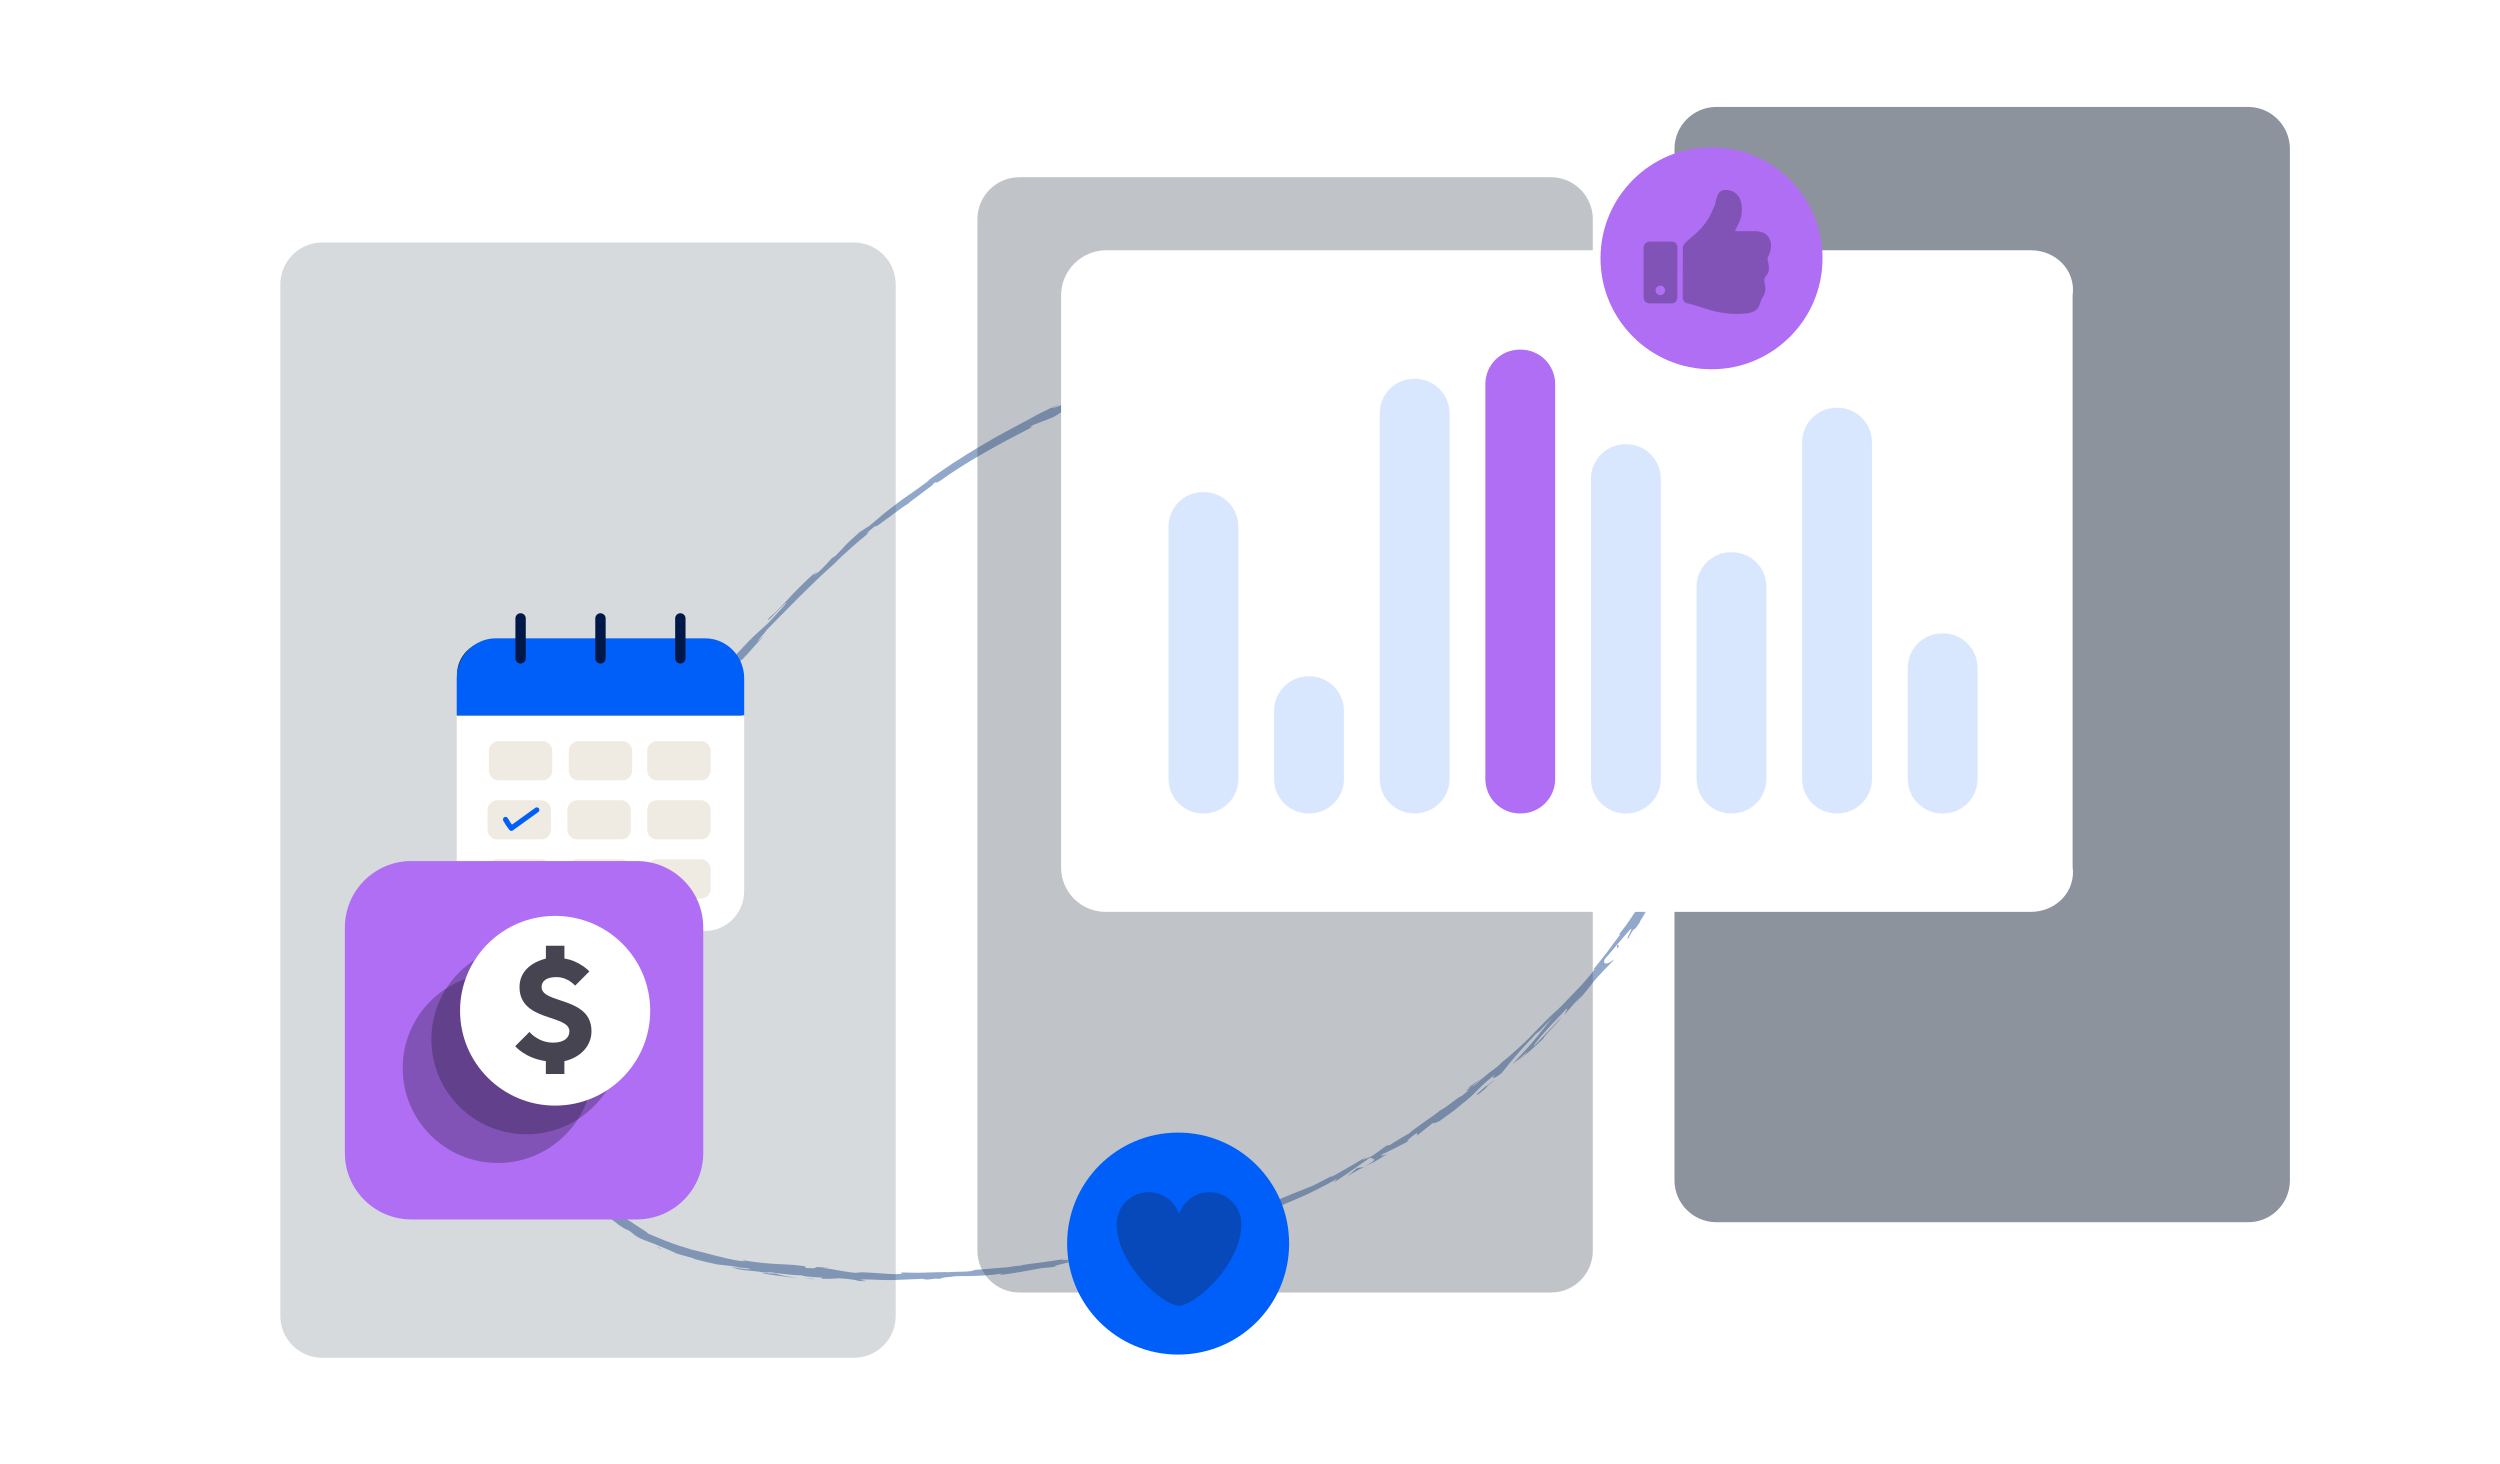 <?xml version="1.0" encoding="UTF-8"?> <svg xmlns="http://www.w3.org/2000/svg" width="584" height="342" viewBox="0 0 584 342" fill="none"><path d="M306.26 110.1C305.57 111.03 305.97 110.8 305.9 110.96C306.99 109.37 306.19 110.11 306.26 110.1Z" fill="#92A8CB"></path><path d="M320.47 97.35L320.2 97.57C321.03 97.1 321.84 96.57 322.7 96.15C321.93 96.49 321.21 96.96 320.47 97.35Z" fill="#92A8CB"></path><path d="M337.85 91.98C336.96 91.91 335.34 92.3 333.53 92.67C332.63 92.89 331.7 93.18 330.79 93.42L329.45 93.78L328.22 94.16L327.69 94.26L326.38 94.96C330.06 93.53 335.09 92.33 337.86 91.98H337.85Z" fill="#92A8CB"></path><path d="M347.6 91.77C347 91.67 349.69 91.57 345.34 91.83H345.75L347.6 91.77V91.77Z" fill="#92A8CB"></path><path d="M345.75 91.84C343.84 91.93 347.01 91.89 345.75 91.84V91.84Z" fill="#92A8CB"></path><path d="M354.6 91.69C353.76 91.69 352.91 91.69 352.07 91.74C352.6 91.79 354.84 91.91 354.01 91.93C356.6 91.97 356.07 91.88 354.6 91.7V91.69Z" fill="#92A8CB"></path><path d="M357.01 91.56H355.69C355.92 91.59 356.26 91.62 357.01 91.56Z" fill="#92A8CB"></path><path d="M352.91 91.54H355.7C355.34 91.48 355.3 91.38 354.42 91.54C354.65 91.45 354.1 91.52 352.91 91.54V91.54Z" fill="#92A8CB"></path><path d="M351.34 91.49C349.92 91.42 348.08 91.37 350.63 91.26C349.42 91.26 348.55 91.3 348.01 91.36C347.47 91.41 347.26 91.45 347.35 91.48C347.53 91.53 348.92 91.48 351.34 91.48V91.49Z" fill="#92A8CB"></path><path d="M338.73 91.52C338.09 91.58 337.45 91.62 336.82 91.7L335.21 92.12C335.61 92.02 336.52 91.85 337.31 91.73C338.11 91.63 338.79 91.55 338.72 91.51L338.73 91.52Z" fill="#92A8CB"></path><path d="M370.23 93.62C370.4 93.58 369.43 93.28 369.26 93.15L367.4 92.92C368.34 93.11 370.12 93.48 370.23 93.62V93.62Z" fill="#92A8CB"></path><path d="M369.26 93.16L372.03 93.58C369.58 93.08 369.12 93.05 369.26 93.16Z" fill="#92A8CB"></path><path d="M357.49 91.23C355.95 91.21 354.41 91.25 352.87 91.28C354.7 91.28 356.54 91.21 358.38 91.3L357.49 91.23Z" fill="#92A8CB"></path><path d="M380.48 96.33C379.97 96.2 379.46 96.09 378.94 95.99C379.86 96.17 380.75 96.43 381.66 96.67L380.48 96.33Z" fill="#92A8CB"></path><path d="M386.94 98.98C385.85 98.6 388.26 99.87 387.13 99.41C387.97 99.84 388.74 100.23 389.49 100.58L391.53 101.66C390.86 101.28 390.19 100.85 389.44 100.42C388.67 100.01 387.88 99.5 386.94 98.99V98.98Z" fill="#92A8CB"></path><path d="M393.61 102.92C392.96 102.51 392.3 102.05 391.53 101.66C392.25 102.05 392.9 102.52 393.61 102.92Z" fill="#92A8CB"></path><path d="M376.64 94.75C376.84 94.84 377.21 95.05 378.68 95.56L377.69 95.05C377.37 94.94 377.01 94.85 376.63 94.75H376.64Z" fill="#92A8CB"></path><path d="M377.66 95.04L377.7 95.06C378.83 95.42 379.62 95.67 379.96 95.77C379.67 95.68 378.98 95.46 377.67 95.04H377.66Z" fill="#92A8CB"></path><path d="M376.37 94.68L376.64 94.75C376.54 94.7 376.48 94.68 376.37 94.68Z" fill="#92A8CB"></path><path d="M364.81 92.15C366.46 92.23 369.88 92.72 366.61 92.01C365.42 91.97 367.29 92.33 364.81 92.15Z" fill="#92A8CB"></path><path d="M375.11 94.09C374.15 93.82 373.18 93.61 372.22 93.36C372.27 93.42 372.77 93.62 371.97 93.49C373.01 93.69 374.07 93.86 375.11 94.09V94.09Z" fill="#92A8CB"></path><path d="M376.54 94.41L375.11 94.09L376.18 94.39L376.54 94.41Z" fill="#92A8CB"></path><path d="M389.52 100.04C390.1 100.3 390.66 100.66 391.27 101.01C391.57 101.19 391.88 101.38 392.2 101.57C392.5 101.78 392.81 102 393.13 102.22C392.47 101.7 391.76 101.23 391.03 100.78C390.67 100.55 390.31 100.32 389.96 100.1L388.86 99.5C388.63 99.44 387.94 99.19 389.52 100.05V100.04Z" fill="#92A8CB"></path><path d="M383.92 97.27L384.19 97.37C384.04 97.29 383.91 97.23 383.92 97.27Z" fill="#92A8CB"></path><path d="M403.5 113.38L403.4 113.15L403.34 113.12L403.5 113.38Z" fill="#92A8CB"></path><path d="M388.62 99.33C387.53 98.67 386.81 98.42 386.13 98.16C386.56 98.36 387.01 98.56 387.47 98.77C387.92 98.99 388.38 99.25 388.85 99.5C388.96 99.53 388.98 99.52 388.62 99.33V99.33Z" fill="#92A8CB"></path><path d="M396.95 105.56C396.52 105.07 395.97 104.57 395.39 104.05L396.29 104.91C396.59 105.22 396.86 105.5 396.96 105.56H396.95Z" fill="#92A8CB"></path><path d="M384.56 97.58L384.38 97.52C384.75 97.72 384.71 97.68 384.56 97.58Z" fill="#92A8CB"></path><path d="M384.56 97.58C385.18 97.79 385.65 97.99 386.14 98.16C385.44 97.83 384.78 97.56 384.19 97.36C384.33 97.43 384.47 97.51 384.56 97.57V97.58Z" fill="#92A8CB"></path><path d="M406.76 117.03C406.7 117 406.56 116.78 406.37 116.42C406.17 116.07 405.89 115.61 405.59 115.07C405.3 114.52 404.96 113.9 404.62 113.25C404.24 112.62 403.85 111.97 403.5 111.32C401.75 109.02 402.42 110.9 403.4 113.16C403.48 113.21 403.66 113.1 405.06 115.66C404.81 114.65 401.97 109.96 403.42 111.97C403.95 112.79 404.35 113.35 404.58 113.81C404.81 114.27 404.95 114.57 405.06 114.83C405.27 115.34 405.35 115.63 405.74 116.49C405.34 114.89 407.95 120.94 407.87 120.08C407.51 118.98 406.95 117.96 406.5 116.91C406.52 116.83 407.08 117.96 406.75 117.05L406.76 117.03Z" fill="#92A8CB"></path><path d="M400.25 108.64L399.44 107.77C400.36 108.77 400.83 109.64 401.81 111.12C402.97 112.71 403.21 113.04 403.35 113.12C402.37 111.43 401.19 109.87 399.97 108.36L400.26 108.65L400.25 108.64Z" fill="#92A8CB"></path><path d="M395.6 104.08C396.49 104.47 398.59 106.45 397.46 105.06C396.83 104.44 396.35 104.08 396.01 103.82C395.67 103.56 395.45 103.41 395.26 103.29C394.88 103.05 394.65 102.9 393.77 102.35C394.95 103.14 395.37 103.6 395.51 103.7C395.64 103.82 395.43 103.67 395.19 103.5C394.69 103.15 394.04 102.7 395.58 104.04C395.14 103.7 394.73 103.37 394.33 103.06C393.91 102.77 393.52 102.49 393.13 102.22C393.54 102.53 393.93 102.83 394.32 103.12C394.68 103.44 395.04 103.75 395.39 104.06L395.3 103.97L395.28 103.95C395.11 103.78 395.06 103.72 395.26 103.9L395.35 103.97C395.35 103.97 395.49 104.02 395.59 104.07C396.83 105.14 395.76 104.27 395.35 103.97C395.33 103.97 395.29 103.94 395.28 103.95V103.97L396.4 104.84L397.44 105.79C397.78 106.11 398.14 106.42 398.47 106.75L399.43 107.78C398.66 106.87 397.64 105.77 395.59 104.08H395.6Z" fill="#92A8CB"></path><path d="M369.73 92.1C369.9 92.15 369.89 92.16 369.9 92.18C370.27 92.23 370.42 92.24 369.73 92.1Z" fill="#92A8CB"></path><path d="M372.04 92.67C371.62 92.62 371.26 92.63 369.92 92.34C368.77 92.05 369.94 92.25 369.89 92.17C369.07 92.06 367.02 91.82 369.55 92.34L369.96 92.39C372.25 92.86 375.08 93.83 374.68 93.75C374.06 93.43 373.51 93.17 372.03 92.66L372.04 92.67Z" fill="#92A8CB"></path><path d="M384.77 97.01C386.24 97.62 387.71 98.26 389.11 99.01C388.42 98.57 387.74 98.13 387.02 97.74L387.09 97.88C384.64 96.67 385.11 97.07 384.77 97V97.01Z" fill="#92A8CB"></path><path d="M403.7 113.88L403.19 113.46C403.78 114.15 404.22 114.94 404.73 115.69C404.38 115.09 404.05 114.47 403.69 113.88H403.7Z" fill="#92A8CB"></path><path d="M406.31 119.39L406.06 119.25C406.31 119.72 406.5 120.23 406.7 120.73C406.57 120.29 406.48 119.83 406.31 119.4V119.39Z" fill="#92A8CB"></path><path d="M157.25 292.59L155.88 292.12L157.25 292.59Z" fill="#92A8CB"></path><path d="M167.28 295.44L167.55 295.4C167.07 295.35 166.87 295.35 167.28 295.44Z" fill="#92A8CB"></path><path d="M346.4 251.73C344.69 252.89 342.75 254.13 343.07 254.13L343.68 253.89C344.78 252.96 345.65 252.28 346.4 251.73V251.73Z" fill="#92A8CB"></path><path d="M251.37 294.53L251.98 294.49C252.46 294.34 252.92 294.22 253.33 294.08C252.75 294.23 252.08 294.37 251.38 294.53H251.37Z" fill="#92A8CB"></path><path d="M250.06 295.57L247.34 295.87C247.95 295.82 248.83 295.72 250.06 295.57Z" fill="#92A8CB"></path><path d="M125.76 248.51L125.44 246.83C125.63 249.48 125.65 248.3 125.76 248.51Z" fill="#92A8CB"></path><path d="M399.68 181.17C398.93 182.78 398.44 184.1 397.89 185.22C398.86 183.31 399.6 181.75 399.68 181.17Z" fill="#92A8CB"></path><path d="M161.75 291.87C160.92 291.66 160.56 291.59 160.57 291.64C161.43 291.86 161.91 291.97 161.75 291.87Z" fill="#92A8CB"></path><path d="M395.73 189.86L396.17 189.03C396.69 187.84 397.21 186.65 397.89 185.22C397.15 186.62 396.34 188.23 395.73 189.86V189.86Z" fill="#92A8CB"></path><path d="M247.62 94.44L248.05 94.27C248.05 94.27 247.89 94.31 247.62 94.44Z" fill="#92A8CB"></path><path d="M305.29 81.58C304.71 81.62 303.77 81.69 302.87 81.75C303.31 81.73 304.03 81.69 305.29 81.58Z" fill="#92A8CB"></path><path d="M409.09 143.79C409.18 142.48 409.09 143.58 409.09 143.79V143.79Z" fill="#92A8CB"></path><path d="M410.09 137.41C410.12 137.69 410.15 137.91 410.19 137.94C410.14 137.83 410.11 137.65 410.09 137.41Z" fill="#92A8CB"></path><path d="M390.69 202.15L390.63 202.25C390.87 201.93 390.83 201.98 390.69 202.15Z" fill="#92A8CB"></path><path d="M409.31 141.82C409.28 142.31 409.21 142.88 409.14 143.49C409.17 143.22 409.26 142.71 409.31 141.82Z" fill="#92A8CB"></path><path d="M409.21 142.09L409.27 140.95C409.24 140.78 409.22 140.93 409.21 142.09Z" fill="#92A8CB"></path><path d="M408.96 145.61C409.03 144.86 409.09 144.16 409.15 143.49C409.12 143.75 409.1 143.85 409.1 143.78C409.07 144.16 409.03 144.71 408.97 145.6L408.96 145.61Z" fill="#92A8CB"></path><path d="M163.85 163.38L164.04 163.17C164.82 162.07 164.46 162.54 163.85 163.38Z" fill="#92A8CB"></path><path d="M318.72 272.6L318.85 272.52L318.67 272.61H318.72V272.6Z" fill="#92A8CB"></path><path d="M314.54 274.98C316.24 273.8 317.28 273.28 318.67 272.6L317 272.84L314.54 274.98Z" fill="#92A8CB"></path><path d="M136.87 278.29C137.18 278.78 137.53 279.24 137.9 279.68L138.98 281.03C138.24 280.29 137.53 279.61 136.99 278.99L135.76 277.5C135.2 276.83 135.2 276.89 136.09 278.27C136.31 278.27 136.85 278.98 137.77 279.9C138.21 280.38 138.72 280.92 139.26 281.51C139.8 282.09 140.44 282.65 141.05 283.23L141.97 284.1C142.29 284.37 142.61 284.62 142.92 284.87C143.55 285.36 144.14 285.81 144.65 286.21C145.72 286.94 146.52 287.37 146.7 287.31C147.3 287.77 147.94 288.19 148.56 288.63L147.35 287.91C149.14 289.22 149.96 289.47 150.87 289.83C151.81 290.14 152.88 290.54 155.46 291.66C157.27 292.42 158.54 292.96 157.25 292.57C158.64 293.02 160.04 293.43 161.46 293.78C162.68 294.15 162.35 294.17 161.14 293.8C163.28 294.42 165.44 294.94 167.61 295.37H167.56C168.51 295.49 170.64 295.73 171.68 295.84C173.32 296.19 170.84 295.77 171.25 295.91C172.46 296.06 173.68 296.21 174.89 296.33C176.34 296.7 173.31 296.45 170.82 295.98C172.46 296.57 173.22 296.66 174.48 296.77C175.74 296.88 177.48 297.04 181.13 297.6C179.98 297.51 178.83 297.4 177.69 297.28C179.86 297.92 182.56 298.03 186.44 298.61C185.52 298.41 178.71 297.34 182.67 297.55C183.78 297.7 185.24 297.86 187.38 297.93C187.38 298.14 189.46 298.33 192.08 298.44L191.88 298.72C194.71 298.8 194.5 298.64 196.16 298.61C199.3 298.84 199.95 299.04 200.69 299.25C205.74 299.42 197.22 298.81 203.19 298.89C205.29 298.98 207.07 299.07 208.96 299.01C210.84 298.93 212.84 298.85 215.35 298.74C218.29 298.81 214.84 298.92 215.9 298.99C216.77 298.91 217.63 298.8 218.49 298.68C219.13 298.66 218.92 298.74 218.82 298.78C221.01 298.59 218.99 298.48 222.43 298.24C222.89 298.05 224.66 298.12 226.84 298.08C229.02 298.01 231.63 297.9 233.74 297.54C234.8 297.54 233.25 297.76 233.58 297.84C235.04 297.68 236.07 297.51 236.88 297.37C237.69 297.24 238.28 297.14 238.83 297.05C239.94 296.86 240.92 296.68 243.28 296.24C244.64 296.16 245.99 295.96 247.35 295.83C244.35 296.08 248.11 295.23 251.38 294.5L248.79 294.66C250.54 294.31 252.3 294.04 254.04 293.63C254.68 293.55 254.17 293.75 253.33 294.04L254.28 293.78C256.18 293.52 255.24 293.87 253.92 294.3C253.27 294.38 252.62 294.42 251.99 294.45C250.71 294.83 249.52 295.22 249.82 295.34C250.16 295.25 250.82 295.12 251.55 294.99C251.22 295.09 251 295.17 251.17 295.17C251.36 295.17 251.9 295.02 252.75 294.81C253.17 294.86 253.59 294.88 254.01 294.91L254.28 294.73L261.22 293.57C266.06 292.14 270.22 290.74 277.82 288.39C275.99 289.15 277.52 288.88 277.5 289.18C275.31 289.45 271.61 291.07 267.55 291.9C269.66 291.43 269.23 291.67 268.7 291.84C271.08 291.22 273.42 290.42 275.76 289.68C275.66 289.95 277.32 289.42 279.2 288.99C277.69 289.02 284.35 287.03 287.16 285.96C287.39 286.05 286.75 286.42 283.26 287.52C287.22 286.59 288.07 285.44 291.86 284.3C291.02 284.62 290.56 284.76 290.26 284.96C292.17 284.1 296.99 282.42 295.91 282.97L295.08 283.28C296.49 282.8 298.21 282.07 300.04 281.29C301.87 280.51 303.81 279.7 305.57 278.89C309.06 277.17 311.95 275.68 312.26 275.32C312.34 275.34 311.76 276.07 311.47 276.3C312.98 275.37 314.44 274.35 315.9 273.32L320.25 270.27C319.59 271 323.14 270.01 318.88 272.48C319.52 272.17 320.23 271.82 321.1 271.36C321.97 270.9 322.97 270.25 324.23 269.45C323.37 269.9 321.92 270.26 323.04 269.56C326.34 268.04 325.3 268.45 329.3 266.44C328.02 267.12 329.14 265.88 331.03 264.61C330.77 264.87 331.47 264.94 330.8 265.44L335.26 261.88C334.13 262.74 335.29 262.38 336.44 261.79C335.93 262.1 340.43 258.91 341.63 257.98L339.61 259.31C342.22 257.43 343.42 256.39 344.54 255.26C345.65 254.12 346.75 252.99 349.23 251C348.7 251.56 348.16 252.7 350.73 250.71C351.24 250.17 352.24 248.8 353.66 247.15C354.36 246.32 355.16 245.4 356.04 244.46C356.48 243.99 356.94 243.5 357.4 243.01C357.85 242.5 358.32 241.99 358.8 241.48L359.67 240.84L362.62 237.71C361.81 238.78 360.2 240.78 358.46 242.91C356.69 245.02 354.65 247.12 353.23 248.63C355.1 247.12 353.85 248.32 356.53 245.91C357.58 245.17 355.2 247.38 354.42 248.09C356.53 246.24 358.68 244.45 360.66 242.46C360.18 242.5 365.03 237.74 364.62 237.79L358.33 244.39C358.1 244.41 358.89 243.33 360.27 241.73C360.96 240.93 361.8 240.01 362.73 239.02C363.2 238.53 363.69 238.03 364.19 237.51C364.68 236.98 365.18 236.44 365.68 235.9C366.79 234.88 365.31 237.1 365.46 237.08C365.91 236.44 369.14 232.8 369.57 232.45L367.98 234.41C369.15 233.23 369.99 232.17 370.9 231.07C371.76 229.92 372.69 228.72 374.08 227.29C374.97 226.25 377.02 224.4 377.02 224.09C375.32 225.6 374.2 225.24 374.95 223.94C375.33 223.64 379.54 218.46 380.64 217.33C382.22 215.69 379.13 220.41 380.47 219.02C380.45 218.9 381.12 217.85 381.41 217.41C381.87 216.86 381.84 217.01 381.91 216.99C381.99 216.97 382.19 216.78 383.05 215.47C383.09 214.86 386.64 210.22 383.66 214.1C385.29 211.51 385.57 211.47 387.5 208.44C386.74 209.31 388.59 205.32 390.09 202.67C390.06 202.86 390.51 202.33 390.72 202.07C393.76 196.61 395.54 193.75 397.94 188.43C398.23 187.97 399.51 185.46 399.12 186.6C399.41 185.81 399.69 185.08 400.31 183.4C401.85 180.26 398.86 187.15 400.14 184.81C400.06 184.53 401.64 180.38 402.49 177.96C401.92 178.59 400.28 183.46 399.35 185.86C399.26 185.82 399.29 185.53 399.42 185.03C399.52 184.52 399.72 183.79 399.98 182.88C400.5 181.07 401.4 178.59 402.36 175.72C403.8 171.12 403.26 173.82 403.47 173.01C404.2 170.86 404.69 169.32 405.03 168.1C405.33 166.87 405.48 165.96 405.64 165.1C405.94 163.38 406.29 161.88 407.32 158.27C408.21 155.42 407.82 158.24 408.14 157.64C407.79 159.58 407.3 161.02 406.91 162.32C406.51 163.61 406.14 164.75 405.8 166.04L406.77 162.9C406.52 164.13 405.89 166.69 405.45 168.05C405.87 166.87 406.91 163.17 408.03 158.91C409.06 154.62 409.88 149.72 410.32 146.23C410.36 144.98 410.43 142.83 410.26 143.83L410.11 146.04C409.88 147.04 409.97 146 409.97 145.05C409.99 144.1 410.01 143.26 409.86 144.64C410 141.67 409.89 138.36 409.8 134.22L410.03 133.42C409.96 133.52 410.05 136.14 410.1 137.31C410.07 135.58 410.14 130.9 409.52 129.06L409.67 131.97C409.25 129.03 408.36 125.5 407.4 122C407.63 123.65 407.66 122.8 407.99 125.37C407.95 124.81 408.07 125.09 408.27 125.77C408.43 126.46 408.62 127.57 408.81 128.63C409.11 130.77 409.31 132.75 409.32 130.93C409.25 133.61 409.54 135.55 409.24 139.03C409.31 138.92 409.46 137.8 409.3 140.86C409.32 141 409.34 141.33 409.36 141.54V141.58C409.37 141.71 409.37 141.73 409.36 141.52C409.43 140.79 409.5 140.2 409.56 139.96C409.77 141.49 409.4 146.4 409.25 148.06C408.99 149.88 409.24 147.28 409.02 148.27C408.99 149.1 408.9 149.92 408.83 150.75C408.61 150.97 407.71 155.5 408.29 151.22C408.11 152.5 407.84 153.76 407.6 155.04C407.04 157.27 406.28 160.3 405.8 162.19C405.28 163.95 404.81 166.73 405.07 165.14C404.82 166.13 404.6 167.12 404.31 168.1L403.4 171.02L403.33 171.06C402.85 172.49 402.38 173.94 401.91 175.42C401.45 176.91 400.83 178.36 400.27 179.87C399.69 181.37 399.1 182.89 398.46 184.43C397.76 185.94 396.99 187.45 396.18 188.97C395.37 190.83 394.59 192.79 392.89 195.73L392.42 196.23C391.83 197.39 390.88 199.1 390.01 200.64C389.07 202.14 388.24 203.49 388.03 204.01C387.08 205.07 385.52 207.82 383.58 210.59C382.65 212 381.68 213.45 380.79 214.79C379.9 216.13 378.97 217.28 378.28 218.19L378.36 218.47C377.4 219.72 376.48 220.97 375.52 222.29C374.54 223.61 373.42 224.93 372.21 226.47L372.52 226.42C372.01 227.1 371.4 227.84 370.71 228.65L369.64 229.9C369.24 230.31 368.84 230.74 368.42 231.17C366.73 232.9 364.89 234.83 363.05 236.77C363.27 236.48 364.19 235.48 364.88 234.81C363.72 235.93 362.55 237.06 361.36 238.21C360.18 239.37 359.03 240.57 357.88 241.76C356.76 242.98 355.54 244.05 354.38 245.13C353.21 246.2 352.06 247.2 350.92 248.1C349.91 249.14 349.03 249.72 348.23 250.34L348.5 250.11L348.04 250.48L346.41 251.66C346.91 251.32 347.39 250.99 347.79 250.68C346.93 251.38 345.63 252.46 344.37 253.55L343.69 253.82L343.4 254.07C342.07 255 342.42 254.93 343.22 254.56C342.57 255.08 341.98 255.57 341.53 255.96C340.25 256.46 338.09 258.62 336.42 259.38C335.63 260.2 329.56 264.1 329.04 264.93C328.97 264.92 328.54 265.17 329.29 264.67C327.72 265.65 326.08 266.5 324.71 267.46L323.89 267.62C322.79 268.41 321.71 269.22 320.6 270C318.35 271 317.41 271.39 319.45 270.06C316.94 271.58 315.89 272.17 314.95 272.71C314 273.23 313.19 273.77 310.98 274.97L311.12 274.7C309.51 275.47 307.03 276.92 305.99 277.25C305.05 277.63 303.44 278.27 301.4 279.09L298.05 280.48L296.2 281.25C295.56 281.49 294.89 281.73 294.22 281.98C288.87 284.05 282.68 286.09 277.72 287.4C279.78 287.37 273.06 288.46 272.78 288.97C272.17 289.01 270.78 289.33 272.35 288.77L270.58 289.3C270.02 289.43 269.48 289.56 268.98 289.68C267.97 289.91 267.06 290.11 266.2 290.31C264.48 290.69 262.97 291.09 261.24 291.63C260.63 291.63 262.3 291.23 261.76 291.26C261.35 291.37 260.15 291.69 259.6 291.72C259.06 291.75 260.33 291.47 261.13 291.26C255.9 292.31 255.44 292.8 255.12 293.23C252.43 293.62 251.09 293.78 249.19 294.34C248.24 294.37 246.66 294.49 249.94 293.93C249.01 294.07 246.19 294.48 243.57 294.86C240.94 295.17 238.52 295.49 238.45 295.65C237.86 295.65 235.85 295.94 235.36 296.03C231.17 296.38 230.8 296.37 226.69 296.74L227.83 296.69C226.23 297.2 224.41 296.99 221.09 297.19L221.18 297.15C217.36 297.21 216.54 297.27 215.73 297.29C214.92 297.32 214.12 297.36 210.36 297.25L210.77 297.46C210.42 297.68 208.75 297.7 206.62 297.52C204.49 297.36 201.91 297.16 199.73 297.2L201.3 297.36C198.9 297.52 194.67 296.4 192.29 296.22C191.77 296.15 193.12 296.2 193.84 296.22C187.61 295.56 193.01 296.51 188.35 296.2C187.51 295.97 189.49 295.91 186.36 295.59C185.59 295.45 183.31 295.38 180.69 295.23C178.08 295.05 175.14 294.74 173.05 294.25C173.96 294.52 174.87 294.78 172.72 294.53C171.08 294.3 168.9 293.77 166.77 293.23C164.65 292.68 162.59 292.1 161.11 291.83C160.72 291.68 160.58 291.6 160.57 291.57C159.96 291.41 159.18 291.15 158.31 290.88C157.45 290.58 156.51 290.26 155.62 289.91C153.83 289.22 152.2 288.48 151.48 288.21C150.63 287.34 147.17 285.54 144.38 283.26C144.03 282.98 143.66 282.73 143.33 282.45C143.01 282.16 142.69 281.87 142.39 281.6C141.79 281.04 141.22 280.55 140.79 280.08C139.95 279.12 139.45 278.47 139.59 278.37L138.95 277.65L138.36 276.89L137.19 275.36C136.43 274.33 135.77 273.22 135.06 272.15C135.11 272.2 135.17 272.24 135.23 272.28C134.64 271.2 134.14 270.3 133.71 269.53C133.29 268.76 132.99 268.08 132.69 267.52C132.08 266.4 131.7 265.62 131.32 264.83C130.95 263.74 131.32 264.5 131.38 264.58C130.16 261.18 129.74 259.23 129.27 257.46C129.01 256.58 128.84 255.71 128.6 254.7L128.21 253.06L127.84 251.04L127.98 250.39C127.88 249.99 127.82 249.13 127.76 247.96C127.74 247.38 127.68 246.72 127.68 245.99C127.68 245.27 127.69 244.49 127.7 243.66C127.77 240.36 128.12 236.42 128.59 232.89C128.61 232.96 128.63 233.12 128.58 233.68C129.05 229.71 130.33 225.07 131.7 221.16C133.05 217.23 134.42 213.99 134.62 212.48L135.58 210.01L136.61 207.56C133.64 213.76 136.72 206.48 135.4 208.99C136.47 206.49 138.71 202.81 137.25 205.8L136.98 206.25C136.91 206.89 137.87 204.99 138.94 202.99C140 200.99 141.19 198.91 141.27 199.06C144.57 193.16 148.22 187.54 151.96 182.13C155.71 176.72 159.5 171.48 163.4 166.48L162.25 167.44C163.16 166.27 164.04 165.09 164.96 163.94C165.75 163.09 166.12 162.87 164.17 165.35C165.32 164.14 167.34 161.11 167.34 160.99C171.31 156.25 166.13 163.12 167.32 161.64L168.91 159.62L168.52 160.05C169.73 158.34 169.75 158.13 172.2 155.22C173.79 153.42 173.15 154.41 173.78 153.71C173.78 153.71 173.85 153.67 173.99 153.5C174.13 153.33 174.37 153.06 174.74 152.63C175.98 151.25 177.19 149.84 178.46 148.49C177.89 148.97 177.32 149.46 176.77 149.97C178.31 148.04 180.33 146.12 178.35 147.8C179.08 147.18 180.33 145.93 181.83 144.37C183.35 142.83 185.15 141.02 186.91 139.24C188.71 137.5 190.45 135.75 191.9 134.4C193.36 133.06 194.46 132.05 194.91 131.68C196.1 130.42 197.39 129.27 198.74 128.06C200.09 126.84 201.54 125.6 203.2 124.28C202.35 124.91 201.68 125.08 204.52 122.79C204.21 123.46 205.51 122.41 207.29 121.11C209.07 119.81 211.23 118.11 212.56 117.44C211.41 118.09 213.5 116.56 215.42 115.13C217.33 113.67 219.18 112.44 217.34 113.41C219.89 111.74 217.62 113.49 219.62 112.32C225.48 108.05 233.14 103.85 241.09 99.77C241.18 99.64 239.78 100.19 241.45 99.24L245.87 97.52C247.46 96.76 247.16 96.43 250.22 95.37C249.78 95.49 249.11 95.68 250.19 95.17C258.3 91.84 266.72 88.76 275.4 86.41C284.07 84.05 293 82.43 301.87 81.97C299.46 82.08 301.05 81.88 302.88 81.69C301.69 81.77 302.88 81.49 302.65 81.4C305.14 81.35 307.62 81.24 310.1 81.25C310.77 81.09 312.77 81.04 314.69 80.99C316.61 80.93 318.46 81.05 318.86 80.89H316.5C318.07 80.76 316.98 80.52 315.54 80.32C314.1 80.15 312.32 79.97 312.55 79.75C311.67 79.87 310.64 79.9 309.51 79.9C308.38 79.92 307.14 79.95 305.83 79.97C304.52 80.01 303.13 79.99 301.72 80.15C300.31 80.3 298.87 80.5 297.44 80.8C296.15 80.85 298.51 80.54 297.82 80.52C296.37 80.84 294.62 81.15 291.35 81.57L291.71 81.47C289.41 81.8 287.47 82.21 285.66 82.54C284.76 82.71 283.89 82.87 283.03 83.03C282.18 83.22 281.35 83.4 280.5 83.58C277.12 84.29 273.61 85.13 268.61 86.58L269.41 86.55C267.27 87.21 266.8 87.29 265.79 87.56C263.45 88.66 271.78 85.65 269.66 86.71C268.92 86.83 267.61 87.19 266.04 87.67C265.25 87.91 264.39 88.18 263.51 88.46L260.83 89.43C257.21 90.67 253.8 92.12 252.77 92.25C249.58 93.55 253.79 92.09 250.62 93.41L249.73 93.66L249.01 94.18C246.94 95.08 245.83 95.39 245.71 95.32C246.22 95.11 247.12 94.65 247.65 94.4C244.88 95.39 240.22 98.02 239.29 98.39L242.3 97C241.25 97.53 240.17 98.07 239.07 98.63C237.99 99.21 236.88 99.81 235.76 100.41C234.65 101.02 233.5 101.6 232.38 102.25C231.26 102.9 230.14 103.55 229.03 104.21C224.56 106.83 220.28 109.68 216.62 112.36L217.25 112.06C214.45 114.09 213.35 114.94 212.12 115.75C210.89 116.56 209.64 117.48 206.65 119.84L206.85 119.65C205.69 120.64 204.17 121.98 202.55 123.29C203.96 121.98 199.61 125.4 201.47 123.7C195.87 128.71 198.75 126.24 195.25 129.76L194.3 130.41C193.16 131.67 193.11 131.81 190.36 134.43C192.52 132.19 188.42 135.9 190.83 133.38C184.81 138.62 182.68 141.95 179.78 144.23C178.71 145.73 179.92 144.5 181.25 143.12C182.61 141.76 184.07 140.22 183.39 140.98C184.71 139.88 181.5 143.35 179.8 145.17C178.07 147.02 176.4 147.91 172.2 152.74L173.05 151.73C171.35 153.43 170.14 155.41 168.09 157.53C167.25 158.97 165.69 160.49 165.66 161.08C166.86 159.53 168.05 157.99 169.3 156.48C168.26 157.78 167.34 159.1 166.24 160.64C165.14 162.17 163.82 163.86 162.1 165.99C162.3 165.61 163.21 164.25 163.86 163.34C162.79 164.54 162.04 165.83 160.94 167.08C160.94 166.78 162.01 165.35 163.32 163.62C164.66 161.92 166.26 159.92 167.27 158.44C166.08 159.69 163.26 163.87 164.07 162.23C163.45 163.38 162.49 164.63 161.38 166.04C160.26 167.45 159 169.02 157.89 170.89V170.53C157.51 171.1 156.75 172.31 156 173.33L157.12 171.32C155.22 174.28 153.02 176.71 151.2 179.55C155.23 173.76 152.32 178.4 154.15 176.05C151.77 179.68 150.97 180.65 150.07 181.7C149.18 182.76 148.14 183.88 145.56 188.02C146.25 186.89 148.35 183.93 147.32 185.72C146.27 187.25 144.89 189.27 144.19 190.18C140.85 195.72 144.89 189.44 143.57 191.86C142.2 193.6 142.02 194.63 140.67 197.12L140.47 197.03C138.6 200.21 138.49 200.7 138.4 201.1C138.33 201.51 138.23 201.8 136.67 204.72C137 203.84 137.32 202.96 137.68 202.09C137.15 203.11 136.67 204.17 136.18 205.21L136.28 204.46C134.76 207.92 134.25 208.97 132.71 212.33C133.19 211.6 132.88 212.92 131.69 215.97C130.81 218.02 131.92 214.72 130.38 219.09C130.61 218.06 130.81 216.91 131.73 215.1C131.73 214.88 131.98 214.09 132 213.87C130.92 216.04 129.85 219.54 129.36 221.15C129.57 220.53 129.82 219.8 129.97 219.43C129.68 220.52 129.36 221.6 129.1 222.69C128.85 223.79 128.58 224.88 128.35 225.98C128.03 226.99 128.14 226.15 128.3 225.33C127.99 226.66 127.86 227.6 127.46 229.57C127.38 229.02 127.17 229.11 127.75 226.31C127.29 228.41 126.93 230.54 126.63 232.67C126.49 233.08 125.94 235.92 126 235.08C125.41 238.65 125.58 243.9 125.85 248.64C125.91 248.88 125.95 249.38 126.09 250.38C126.53 254.81 127.09 258.81 129.03 263.77L129.81 266.71C131.54 270.51 128.52 262.83 131.45 269.1C131.96 270.21 132.34 270.83 132.52 271.22C132.71 271.61 132.73 271.74 132.71 271.79C132.66 271.89 132.39 271.64 132.77 272.42C134.12 274.48 136.63 277.91 139.59 281.33C139.07 280.79 138.62 280.29 138.19 279.8C137.75 279.31 137.33 278.83 136.91 278.27L136.87 278.29ZM182.55 297.56C181.57 297.53 179.62 297.47 178.92 297.24C180.06 297.12 180.9 297.34 182.55 297.56ZM258.72 293.57C258.02 293.78 256.92 293.96 255.66 294.13C256.56 293.93 257.58 293.74 258.72 293.57ZM407.07 158.05V158.15C406.79 159.19 406.68 159.52 406.71 159.42C406.75 159.32 406.89 158.77 407.07 158.05ZM408.07 153.7C408.12 153.25 408.09 153.28 408.02 153.46C408.02 153.78 407.83 154.76 407.6 155.88C407.72 155.58 407.86 155.02 408.06 153.7H408.07ZM174.04 153.34L173.42 153.96C174.68 152.44 174.36 152.89 174.04 153.34Z" fill="#92A8CB"></path><path d="M250.24 295.44C249.96 295.44 249.88 295.42 249.81 295.39C249.44 295.49 249.44 295.53 250.24 295.44Z" fill="#92A8CB"></path><path d="M125.82 248.82V248.66C125.79 248.58 125.78 248.53 125.76 248.51L125.82 248.82Z" fill="#92A8CB"></path><path d="M381.61 217.73C381.02 218.46 380.68 218.85 380.44 219.1C380.45 219.17 380.74 218.86 381.61 217.73Z" fill="#92A8CB"></path><path d="M408.74 130.29C408.85 131.22 409.04 132.15 409.09 133.09C409 131.73 408.93 131.24 408.9 130.55C408.86 130.62 408.85 131.16 408.74 130.29V130.29Z" fill="#92A8CB"></path><path d="M400.5 107.36C400.2 107.06 399.9 106.7 399.6 106.41V106.57C400.81 107.89 401.71 108.78 400.5 107.37V107.36Z" fill="#92A8CB"></path><path d="M409.07 127.58C409.21 127.33 408.87 125.56 408.31 123.64L408.4 123.98C407.98 123.48 408.68 125.49 409.08 127.58H409.07Z" fill="#92A8CB"></path><path d="M408.19 123.19C408.05 122.59 407.83 122 407.65 121.42C407.46 121.23 407.9 122.12 408.19 123.19Z" fill="#92A8CB"></path><path d="M408.81 148.1C408.97 147.16 408.65 147.48 408.78 146.96C408.73 146.42 408.61 147.99 408.57 149.06C408.48 150.12 408.55 150.68 408.81 148.1V148.1Z" fill="#92A8CB"></path><path d="M409.38 125.87L409.28 126.62L409.66 127.7L409.38 125.87Z" fill="#92A8CB"></path><path d="M410.3 141.75C410.35 140.68 410.45 139.6 410.45 138.53C410.41 138.58 410.39 138.17 410.36 137.67C410.38 138.66 410.35 139.7 410.3 140.49C410.27 141.27 410.25 141.8 410.29 141.76L410.3 141.75Z" fill="#92A8CB"></path><path d="M410.37 137.66C410.36 136.63 410.37 135.64 410.28 135.07C410.34 135.63 410.33 136.83 410.37 137.66Z" fill="#92A8CB"></path><path d="M410.15 130.22L410.21 131.18C410.31 131.94 410.37 132.69 410.39 133.45C410.37 132.37 410.24 131.3 410.14 130.22H410.15Z" fill="#92A8CB"></path><path d="M402.81 175.49C402.49 176.62 402.04 177.71 401.63 178.81C401.57 179.17 401.97 178.3 402.43 177.07C402.69 176.27 403.05 175.01 402.81 175.5V175.49Z" fill="#92A8CB"></path><path d="M406.63 165.51C406.33 166.42 406.27 166.47 406.06 166.97L406.3 167.15L406.63 165.51V165.51Z" fill="#92A8CB"></path><path d="M403.58 175.36C403.58 175.74 402.03 180.26 403.57 176.05C403.61 175.68 404.67 172.3 403.58 175.36Z" fill="#92A8CB"></path><path d="M377.7 221.63L378.24 220.91L377.79 220.73L377.7 221.63Z" fill="#92A8CB"></path><path d="M345.37 255.6C348.71 253.04 345.97 254.75 349.01 252.47C349.71 251.77 346.52 254.33 347.25 253.62C345.35 255.3 344.27 256.09 345.37 255.6Z" fill="#92A8CB"></path><path d="M347.25 253.62C347.55 253.35 347.87 253.06 348.21 252.75C347.66 253.23 347.4 253.47 347.25 253.62Z" fill="#92A8CB"></path><path d="M315.07 81.44C315.96 81.44 316.85 81.52 317.74 81.57L316.02 81.37C315.7 81.37 315.39 81.42 315.07 81.44V81.44Z" fill="#92A8CB"></path><path d="M320.2 81.19L320.82 81.5L322.43 81.27C321.83 81.27 320.65 81.27 320.2 81.19Z" fill="#92A8CB"></path><path d="M189.97 298.84L190.18 298.78C189.77 298.69 189.14 298.62 187.88 298.49C188.58 298.61 189.27 298.74 189.97 298.84Z" fill="#92A8CB"></path><path d="M153.93 291.57L154.52 291.83L153.52 291.11L153.93 291.57Z" fill="#92A8CB"></path><path d="M131.22 270.48C131.85 271.61 132.57 272.94 133.26 274.05C131.79 271.64 131.37 270.02 131.22 270.48Z" fill="#92A8CB"></path><g opacity="0.2" filter="url(#filter0_d_1134_6011)"><path d="M190.98 308.7H66.77C61.4 308.7 57 304.3 57 298.93V57.94C57 52.57 61.4 48.17 66.77 48.17H190.99C196.37 48.17 200.76 52.57 200.76 57.94V298.93C200.76 304.31 196.42 308.7 190.99 308.7H190.98Z" fill="#394556"></path></g><g opacity="0.32" filter="url(#filter1_d_1134_6011)"><path d="M353.83 293.45H229.61C224.24 293.45 219.84 289.05 219.84 283.68V42.69C219.84 37.32 224.24 32.92 229.61 32.92H353.83C359.21 32.92 363.6 37.32 363.6 42.69V283.68C363.6 289.06 359.26 293.45 353.83 293.45Z" fill="#394556"></path></g><g opacity="0.58" filter="url(#filter2_d_1134_6011)"><path d="M516.67 277.03H392.45C387.08 277.03 382.68 272.63 382.68 267.26V26.27C382.68 20.9 387.08 16.5 392.45 16.5H516.67C522.05 16.5 526.44 20.9 526.44 26.27V267.26C526.44 272.64 522.1 277.03 516.67 277.03V277.03Z" fill="#394556"></path></g><path d="M474.42 213.01H258.25C252.53 213.01 247.87 208.37 247.87 202.63V69.04C247.87 63.2 252.6 58.46 258.45 58.46H474.41C480.25 58.46 484.99 63.19 484.16 69.04V202.43C484.98 208.27 480.25 213.01 474.41 213.01H474.43H474.42Z" fill="white"></path><path opacity="0.15" d="M281.23 114.95H281.02C276.57 114.95 272.97 118.55 272.97 123V181.97C272.97 186.42 276.57 190.02 281.02 190.02H281.23C285.67 190.02 289.28 186.42 289.28 181.97V123C289.28 118.56 285.68 114.95 281.23 114.95Z" fill="#005FF9"></path><path opacity="0.15" d="M305.89 157.99H305.68C301.23 157.99 297.63 161.59 297.63 166.04V181.97C297.63 186.42 301.23 190.02 305.68 190.02H305.89C310.33 190.02 313.94 186.42 313.94 181.97V166.04C313.94 161.59 310.34 157.99 305.89 157.99Z" fill="#005FF9"></path><path opacity="0.15" d="M330.56 88.49H330.35C325.9 88.49 322.3 92.09 322.3 96.54V181.95C322.3 186.4 325.9 190 330.35 190H330.56C335 190 338.61 186.4 338.61 181.95V96.54C338.61 92.09 335.01 88.49 330.56 88.49Z" fill="#005FF9"></path><path d="M355.24 81.67H355.03C350.58 81.67 346.98 85.27 346.98 89.72V181.97C346.98 186.42 350.58 190.02 355.03 190.02H355.24C359.69 190.02 363.29 186.42 363.29 181.97V89.72C363.29 85.27 359.69 81.67 355.24 81.67Z" fill="#AF6EF3"></path><path opacity="0.15" d="M379.91 103.77H379.7C375.25 103.77 371.65 107.37 371.65 111.82V181.97C371.65 186.42 375.25 190.02 379.7 190.02H379.91C384.35 190.02 387.96 186.42 387.96 181.97V111.82C387.96 107.37 384.36 103.77 379.91 103.77Z" fill="#005FF9"></path><path opacity="0.15" d="M404.58 129H404.37C399.92 129 396.32 132.6 396.32 137.05V181.96C396.32 186.41 399.92 190.01 404.37 190.01H404.58C409.02 190.01 412.63 186.41 412.63 181.96V137.05C412.63 132.61 409.03 129 404.58 129Z" fill="#005FF9"></path><path opacity="0.15" d="M429.24 95.25H429.03C424.58 95.25 420.98 98.85 420.98 103.3V181.96C420.98 186.41 424.58 190.01 429.03 190.01H429.24C433.68 190.01 437.29 186.41 437.29 181.96V103.3C437.29 98.85 433.69 95.25 429.24 95.25Z" fill="#005FF9"></path><path opacity="0.15" d="M453.91 147.96H453.7C449.25 147.96 445.65 151.56 445.65 156.01V181.97C445.65 186.42 449.25 190.02 453.7 190.02H453.91C458.35 190.02 461.96 186.42 461.96 181.97V156.01C461.96 151.57 458.36 147.96 453.91 147.96Z" fill="#005FF9"></path><path d="M165.59 149.81H114.51C110.23 149.81 106.76 153.28 106.76 157.56V208.64C106.76 212.92 110.23 216.39 114.51 216.39H165.59C169.87 216.39 173.34 212.92 173.34 208.64V157.56C173.34 153.28 169.87 149.81 165.59 149.81Z" fill="#07333D"></path><path d="M173.84 158.43C173.84 153.28 169.75 149.11 164.68 149.11H115.85C110.8 149.11 106.69 153.29 106.69 158.43V167.14H173.84V158.43Z" fill="#005FF9"></path><path d="M106.69 167.16V208.16C106.69 213.31 110.78 217.48 115.85 217.48H164.68C169.73 217.48 173.84 213.3 173.84 208.16V167.16H106.69Z" fill="white"></path><path d="M140.27 155C139.6 155 139.06 154.45 139.06 153.79V144.46C139.06 143.79 139.61 143.25 140.27 143.25C140.93 143.25 141.48 143.8 141.48 144.46V153.79C141.48 154.46 140.93 155 140.27 155Z" fill="#001847"></path><path d="M121.61 155C120.94 155 120.4 154.45 120.4 153.79V144.46C120.4 143.79 120.95 143.25 121.61 143.25C122.27 143.25 122.82 143.8 122.82 144.46V153.79C122.82 154.46 122.27 155 121.61 155Z" fill="#001847"></path><path d="M158.93 155C158.26 155 157.72 154.45 157.72 153.79V144.46C157.72 143.79 158.27 143.25 158.93 143.25C159.59 143.25 160.14 143.8 160.14 144.46V153.79C160.14 154.46 159.59 155 158.93 155Z" fill="#001847"></path><path d="M163.72 173.14H153.48C152.22 173.14 151.2 174.16 151.2 175.42V180.01C151.2 181.27 152.22 182.29 153.48 182.29H163.72C164.98 182.29 166 181.27 166 180.01V175.42C166 174.16 164.98 173.14 163.72 173.14Z" fill="#EFEAE2"></path><path d="M145.39 173.14H135.15C133.89 173.14 132.87 174.16 132.87 175.42V180.01C132.87 181.27 133.89 182.29 135.15 182.29H145.39C146.65 182.29 147.67 181.27 147.67 180.01V175.42C147.67 174.16 146.65 173.14 145.39 173.14Z" fill="#EFEAE2"></path><path d="M126.72 173.14H116.48C115.22 173.14 114.2 174.16 114.2 175.42V180.01C114.2 181.27 115.22 182.29 116.48 182.29H126.72C127.98 182.29 129 181.27 129 180.01V175.42C129 174.16 127.98 173.14 126.72 173.14Z" fill="#EFEAE2"></path><path d="M163.72 186.94H153.48C152.22 186.94 151.2 187.96 151.2 189.22V193.81C151.2 195.07 152.22 196.09 153.48 196.09H163.72C164.98 196.09 166 195.07 166 193.81V189.22C166 187.96 164.98 186.94 163.72 186.94Z" fill="#EFEAE2"></path><path d="M145.07 186.94H134.83C133.57 186.94 132.55 187.96 132.55 189.22V193.81C132.55 195.07 133.57 196.09 134.83 196.09H145.07C146.33 196.09 147.35 195.07 147.35 193.81V189.22C147.35 187.96 146.33 186.94 145.07 186.94Z" fill="#EFEAE2"></path><path d="M126.41 186.94H116.17C114.91 186.94 113.89 187.96 113.89 189.22V193.81C113.89 195.07 114.91 196.09 116.17 196.09H126.41C127.67 196.09 128.69 195.07 128.69 193.81V189.22C128.69 187.96 127.67 186.94 126.41 186.94Z" fill="#EFEAE2"></path><path d="M163.72 200.74H153.48C152.22 200.74 151.2 201.76 151.2 203.02V207.61C151.2 208.87 152.22 209.89 153.48 209.89H163.72C164.98 209.89 166 208.87 166 207.61V203.02C166 201.76 164.98 200.74 163.72 200.74Z" fill="#EFEAE2"></path><path d="M145.07 200.74H134.83C133.57 200.74 132.55 201.76 132.55 203.02V207.61C132.55 208.87 133.57 209.89 134.83 209.89H145.07C146.33 209.89 147.35 208.87 147.35 207.61V203.02C147.35 201.76 146.33 200.74 145.07 200.74Z" fill="#EFEAE2"></path><path d="M126.41 200.74H116.17C114.91 200.74 113.89 201.76 113.89 203.02V207.61C113.89 208.87 114.91 209.89 116.17 209.89H126.41C127.67 209.89 128.69 208.87 128.69 207.61V203.02C128.69 201.76 127.67 200.74 126.41 200.74Z" fill="#EFEAE2"></path><path d="M117.57 191.74C117.97 192.46 118.43 193.14 118.93 193.79C119.11 194.03 119.48 194.23 119.76 194.01C121.72 192.55 123.74 191.2 125.7 189.73C125.97 189.54 126.1 189.21 125.92 188.9C125.77 188.64 125.35 188.49 125.09 188.68C123.13 190.14 121.11 191.49 119.15 192.96L119.98 193.18C119.48 192.52 119.03 191.84 118.62 191.13C118.21 190.42 117.19 191.06 117.58 191.74H117.57Z" fill="#005FF7"></path><path d="M148.76 201.14H96.08C87.51 201.14 80.56 208.09 80.56 216.66V269.34C80.56 277.91 87.51 284.86 96.08 284.86H148.76C157.33 284.86 164.28 277.91 164.28 269.34V216.66C164.28 208.09 157.33 201.14 148.76 201.14V201.14Z" fill="#AF6EF3"></path><path opacity="0.3" d="M116.28 271.67C128.55 271.67 138.49 261.75 138.49 249.51C138.49 237.27 128.55 227.35 116.28 227.35C104.01 227.35 94.07 237.27 94.07 249.51C94.07 261.75 104.01 271.67 116.28 271.67Z" fill="#181625"></path><path opacity="0.3" d="M122.98 264.97C135.25 264.97 145.19 255.05 145.19 242.81C145.19 230.57 135.25 220.65 122.98 220.65C110.71 220.65 100.77 230.57 100.77 242.81C100.77 255.05 110.71 264.97 122.98 264.97V264.97Z" fill="#181625"></path><path d="M129.68 258.27C141.95 258.27 151.89 248.35 151.89 236.11C151.89 223.87 141.95 213.95 129.68 213.95C117.41 213.95 107.47 223.87 107.47 236.11C107.47 248.35 117.41 258.27 129.68 258.27" fill="white"></path><path opacity="0.8" d="M127.51 250.89H131.84V247.89C135.5 247.06 138.17 244.4 138.17 240.9C138.17 232.74 126.52 234.57 126.52 230.58C126.52 229.25 127.52 228.25 130.02 228.25C132.68 228.25 134.35 230.25 134.35 230.25L137.68 226.92C137.68 226.92 135.35 224.42 131.85 223.92V220.92H127.52V223.92C123.69 224.92 121.36 227.25 121.36 230.58C121.36 238.74 133.01 236.91 133.01 240.9C133.01 242.4 131.84 243.56 129.18 243.56C125.68 243.56 123.68 241.06 123.68 241.06L120.35 244.39C120.35 244.39 122.68 247.21 127.51 247.88V250.88V250.89Z" fill="#181625"></path><path d="M275.21 316.43C289.53 316.43 301.14 304.82 301.14 290.5C301.14 276.18 289.53 264.57 275.21 264.57C260.89 264.57 249.28 276.18 249.28 290.5C249.28 304.82 260.89 316.43 275.21 316.43Z" fill="#005FF9"></path><path opacity="0.3" d="M260.86 285.94C260.86 281.82 264.2 278.48 268.32 278.48C271.62 278.48 274.41 280.61 275.4 283.57H275.44C276.43 280.61 279.23 278.48 282.52 278.48C286.64 278.48 289.98 281.82 289.98 285.94C289.98 295.4 279.17 305.01 275.4 305.01C271.63 305.01 260.85 295.4 260.85 285.94H260.86Z" fill="#181625"></path><path d="M399.81 86.26C414.13 86.26 425.74 74.65 425.74 60.33C425.74 46.01 414.13 34.4 399.81 34.4C385.49 34.4 373.88 46.01 373.88 60.33C373.88 74.65 385.49 86.26 399.81 86.26Z" fill="#AF6EF3"></path><path opacity="0.3" d="M405.3 54H410.03C413.65 54 414.43 57.14 413.1 59.83C412.67 60.52 413.12 61.3 413.17 61.88C413.27 62.97 413.29 63.65 412.37 64.67C411.84 65.26 412.42 66.74 412.4 67.39C412.36 68.71 411.96 69.1 411.63 69.66C411.58 69.75 411.21 70.59 411.05 71.14C410.56 72.88 408.73 73.19 407.07 73.3C403.84 73.51 400.74 72.94 397.7 71.87C396.58 71.47 395.43 71.17 394.27 70.88C393.45 70.68 393.08 70.22 393.08 69.38C393.1 65.53 393.06 61.68 393.12 57.83C393.12 57.4 393.5 56.89 393.84 56.56C394.78 55.66 395.85 54.89 396.77 53.96C397.57 53.15 398.34 52.25 398.94 51.29C399.58 50.27 400.03 49.13 400.54 48.02C400.69 47.71 400.68 47.32 400.79 47C401.17 45.85 401.32 44.45 402.95 44.38C404.82 44.3 406.28 45.4 406.68 47.13C407.06 48.77 406.98 50.38 406.27 51.93C405.99 52.53 405.7 53.11 405.28 53.99V54.01L405.3 54Z" fill="#181625"></path><path opacity="0.3" d="M391.84 63.72C391.84 61.82 391.82 59.92 391.84 58.01C391.86 56.95 391.35 56.45 390.33 56.44C388.74 56.44 387.14 56.42 385.55 56.44C384.49 56.46 383.94 56.99 383.94 58.1C383.96 61.82 383.94 65.53 383.94 69.25C383.94 70.34 384.49 70.88 385.57 70.88C387.11 70.88 388.67 70.86 390.21 70.88C391.32 70.9 391.84 70.41 391.82 69.28C391.8 67.42 391.82 65.56 391.82 63.7H391.84V63.72ZM387.85 68.94C387.24 68.94 386.74 68.44 386.74 67.83C386.74 67.22 387.24 66.72 387.85 66.72C388.46 66.72 388.96 67.22 388.96 67.83C388.96 68.44 388.46 68.94 387.85 68.94Z" fill="#181625"></path><defs><filter id="filter0_d_1134_6011" x="41.24" y="32.41" width="192.24" height="309.01" filterUnits="userSpaceOnUse" color-interpolation-filters="sRGB"><feFlood flood-opacity="0" result="BackgroundImageFix"></feFlood><feColorMatrix in="SourceAlpha" type="matrix" values="0 0 0 0 0 0 0 0 0 0 0 0 0 0 0 0 0 0 127 0" result="hardAlpha"></feColorMatrix><feOffset dx="8.48" dy="8.48"></feOffset><feGaussianBlur stdDeviation="12.12"></feGaussianBlur><feColorMatrix type="matrix" values="0 0 0 0 0 0 0 0 0 0 0 0 0 0 0 0 0 0 0.16 0"></feColorMatrix><feBlend mode="normal" in2="BackgroundImageFix" result="effect1_dropShadow_1134_6011"></feBlend><feBlend mode="normal" in="SourceGraphic" in2="effect1_dropShadow_1134_6011" result="shape"></feBlend></filter><filter id="filter1_d_1134_6011" x="204.08" y="17.16" width="192.24" height="309.01" filterUnits="userSpaceOnUse" color-interpolation-filters="sRGB"><feFlood flood-opacity="0" result="BackgroundImageFix"></feFlood><feColorMatrix in="SourceAlpha" type="matrix" values="0 0 0 0 0 0 0 0 0 0 0 0 0 0 0 0 0 0 127 0" result="hardAlpha"></feColorMatrix><feOffset dx="8.48" dy="8.48"></feOffset><feGaussianBlur stdDeviation="12.12"></feGaussianBlur><feColorMatrix type="matrix" values="0 0 0 0 0 0 0 0 0 0 0 0 0 0 0 0 0 0 0.16 0"></feColorMatrix><feBlend mode="normal" in2="BackgroundImageFix" result="effect1_dropShadow_1134_6011"></feBlend><feBlend mode="normal" in="SourceGraphic" in2="effect1_dropShadow_1134_6011" result="shape"></feBlend></filter><filter id="filter2_d_1134_6011" x="366.92" y="0.74" width="192.24" height="309.01" filterUnits="userSpaceOnUse" color-interpolation-filters="sRGB"><feFlood flood-opacity="0" result="BackgroundImageFix"></feFlood><feColorMatrix in="SourceAlpha" type="matrix" values="0 0 0 0 0 0 0 0 0 0 0 0 0 0 0 0 0 0 127 0" result="hardAlpha"></feColorMatrix><feOffset dx="8.48" dy="8.48"></feOffset><feGaussianBlur stdDeviation="12.12"></feGaussianBlur><feColorMatrix type="matrix" values="0 0 0 0 0 0 0 0 0 0 0 0 0 0 0 0 0 0 0.16 0"></feColorMatrix><feBlend mode="normal" in2="BackgroundImageFix" result="effect1_dropShadow_1134_6011"></feBlend><feBlend mode="normal" in="SourceGraphic" in2="effect1_dropShadow_1134_6011" result="shape"></feBlend></filter></defs></svg> 